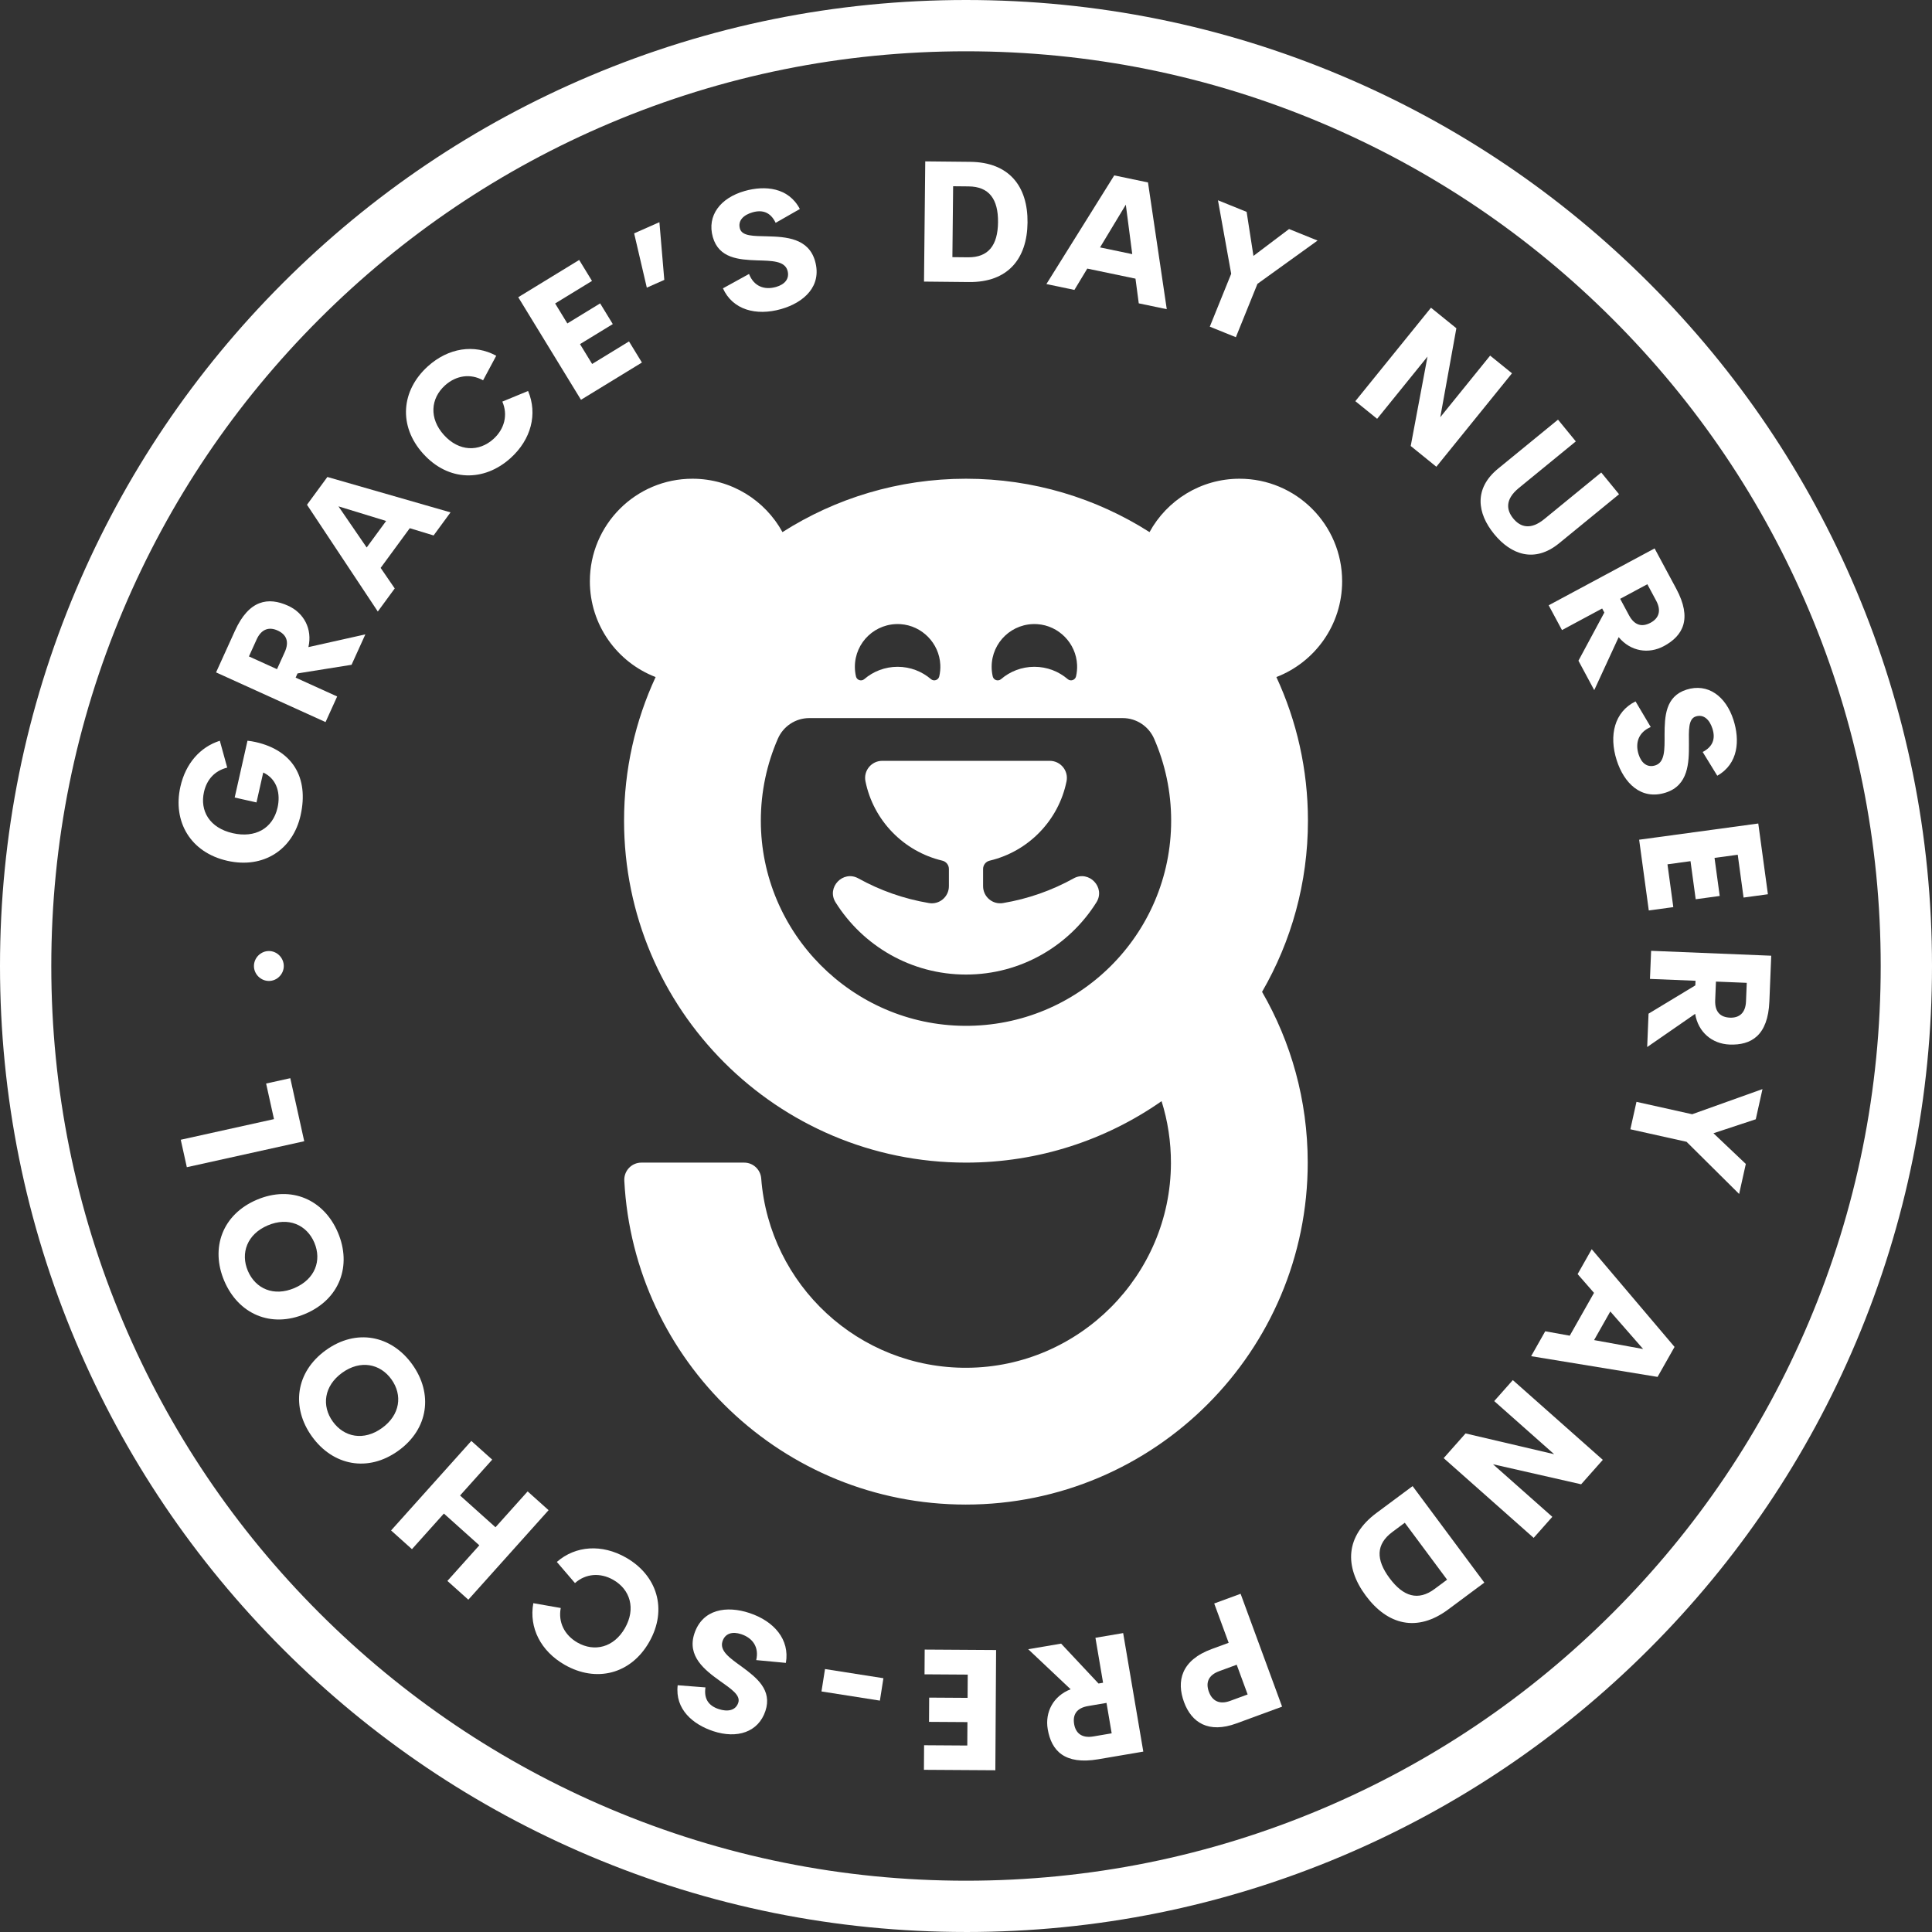 <?xml version="1.0" encoding="UTF-8"?>
<svg id="uuid-2225ea78-3779-471e-aaf8-0acf374d4456" data-name="Layer 2" xmlns="http://www.w3.org/2000/svg" width="1601.58" height="1601.57" viewBox="0 0 1601.58 1601.57">
  <rect x="0" y="0" width="1601.58" height="1601.57" fill="#333333" stroke="none"/>
  <defs>
    <style>
      .uuid-ed09a9cb-d110-4164-9835-7bfa8bc04dea {
        fill: #fff;
        stroke-width: 0px;
      }
    </style>
  </defs>
  <g id="uuid-7ac4a08c-f7ca-4184-8b37-63a3138a9599" data-name="Layer 1">
    <g>
      <g>
        <path class="uuid-ed09a9cb-d110-4164-9835-7bfa8bc04dea" d="M1112.6,481.89c0-46.97-38.07-85.04-85.04-85.04-32.19,0-60.19,17.88-74.63,44.25-43.96-28.02-96.15-44.25-152.14-44.25s-108.18,16.24-152.14,44.25c-14.44-26.37-42.45-44.25-74.63-44.25-46.97,0-85.04,38.07-85.04,85.04,0,36.2,22.63,67.1,54.51,79.37-16.78,36.2-26.16,76.53-26.16,119.06,0,156.55,126.91,283.46,283.46,283.46,60.3,0,116.19-18.84,162.13-50.94,5.1,16.27,7.82,33.6,7.76,51.57-.34,92.82-76.01,168.78-168.82,169.44-90.07.65-164.09-68.73-170.83-156.92-.57-7.41-6.7-13.15-14.13-13.15h-85.21c-8.14,0-14.58,6.84-14.16,14.97,7.78,149.59,131.54,268.49,283.07,268.5,156.51,0,283.59-127.17,283.47-283.69-.04-51.48-13.82-99.74-37.85-141.34,24.18-41.73,38.03-90.2,38.03-141.9,0-42.53-9.38-82.85-26.16-119.06,31.88-12.27,54.51-43.17,54.51-79.37ZM859.86,517.4c17.83,1.17,32.17,15.81,33.01,33.67.15,3.31-.15,6.52-.85,9.59-.71,3.12-4.47,4.41-6.9,2.33-7.43-6.37-17.08-10.23-27.64-10.23s-20.21,3.85-27.64,10.23c-2.4,2.06-6.17.85-6.88-2.23-.6-2.57-.91-5.25-.91-8,0-20.36,17.17-36.71,37.82-35.35ZM746.48,517.4c17.83,1.17,32.17,15.81,33.01,33.67.15,3.31-.15,6.52-.85,9.59-.71,3.12-4.47,4.41-6.9,2.33-7.43-6.37-17.09-10.23-27.64-10.23s-20.21,3.85-27.64,10.23c-2.4,2.06-6.17.85-6.88-2.23-.6-2.57-.91-5.25-.91-8,0-20.36,17.17-36.71,37.82-35.35ZM799.49,850.39c-93.06-.69-168.79-77.02-168.78-170.09,0-24.16,5.05-47.15,14.13-67.96,4.52-10.35,14.72-17.06,26.01-17.06h259.87c11.34,0,21.53,6.78,26.05,17.17,9.06,20.79,14.09,43.74,14.09,67.87,0,94.36-76.85,170.78-171.38,170.07Z"/>
        <path class="uuid-ed09a9cb-d110-4164-9835-7bfa8bc04dea" d="M890,728.17c-17.9,9.93-37.64,16.95-58.57,20.45-8.62,1.44-16.47-5.25-16.47-13.99v-14.29c0-3.29,2.27-6.14,5.47-6.89,32.08-7.59,57.14-33.33,63.71-65.8,1.77-8.76-4.97-16.94-13.91-16.94h-138.88c-8.94,0-15.68,8.18-13.91,16.94,6.56,32.46,31.63,58.21,63.71,65.8,3.2.76,5.47,3.6,5.47,6.89v14.29c0,8.74-7.85,15.44-16.47,13.99-20.93-3.5-40.66-10.52-58.57-20.45-12.74-7.07-26.65,7.51-18.91,19.85,22.56,35.95,62.54,59.86,108.12,59.86s85.56-23.9,108.12-59.86c7.74-12.34-6.17-26.91-18.91-19.85Z"/>
      </g>
      <g>
        <path class="uuid-ed09a9cb-d110-4164-9835-7bfa8bc04dea" d="M212.05,615.18c30.08,6.77,44.27,29.03,37.12,60.78-6.37,28.28-30.61,44.41-60.69,37.63-30.55-6.88-45.46-32.45-38.93-61.47,4.31-19.14,16.3-32.84,32.68-38.05l6.13,22.26c-10.47,2.62-16.96,9.98-19.26,20.19-3.55,15.74,4.7,29.86,23.9,34.19,18.34,4.13,33.14-3.68,37.1-21.29,2.43-10.8.15-23.37-11.89-29.03l-5.59,24.81-18.07-4.07,10.61-47.09c2.39.26,4.69.64,6.89,1.13Z"/>
        <path class="uuid-ed09a9cb-d110-4164-9835-7bfa8bc04dea" d="M246.65,558.25l-1.58,3.49,34.43,15.62-9.63,21.23-90.76-41.19,15.65-34.49c11.72-25.83,27.67-28.21,44.1-20.75,13.01,5.9,20.27,19.18,16.8,34.28l47.21-10.56-11.44,25.21-44.77,7.16ZM229.63,554.73l6.39-14.07c4.01-8.84,1.34-14.71-5.94-18.01-6.85-3.11-13.33-1.4-17.34,7.44l-6.38,14.07,23.28,10.57Z"/>
        <path class="uuid-ed09a9cb-d110-4164-9835-7bfa8bc04dea" d="M339.69,437.86l-24.14,32.91,11.67,17.04-14.03,19.13-58.7-88.5,16.9-23.04,102.08,29.35-14.03,19.13-19.75-6.01ZM320.09,431.87l-39.52-12.12,23.39,34.11,16.13-21.99Z"/>
        <path class="uuid-ed09a9cb-d110-4164-9835-7bfa8bc04dea" d="M350.83,376.16c-20.86-23.07-18.26-52.51,3.8-72.45,16.99-15.36,38.55-18.72,56.73-8.8l-10.9,20.36c-10.45-5.85-22.4-4.08-31.57,4.22-11.97,10.82-13.33,27.35-.86,41.14,12.47,13.79,29.05,14.1,41.02,3.28,9.18-8.3,12.14-20,7.37-30.99l21.35-8.8c8.04,19.09,2.52,40.2-14.46,55.56-22.06,19.94-51.61,19.56-72.46-3.51Z"/>
        <path class="uuid-ed09a9cb-d110-4164-9835-7bfa8bc04dea" d="M460.19,251.56l10.13,16.56,27.18-16.62,10.49,17.15-27.18,16.62,10.06,16.45,30.56-18.69,10.7,17.5-50.51,30.89-52.01-85.03,50.51-30.89,10.63,17.38-30.56,18.69Z"/>
        <path class="uuid-ed09a9cb-d110-4164-9835-7bfa8bc04dea" d="M536.19,238.45l-10.5-45,20.94-9.27,4.06,47.85-14.5,6.42Z"/>
        <path class="uuid-ed09a9cb-d110-4164-9835-7bfa8bc04dea" d="M599.3,239.02l21.63-11.91c4,10.31,12.72,13.51,22.39,10.76,7.23-2.06,11.43-6.8,9.5-13.58-2.38-8.13-13.03-8.09-25.29-8.45-15.01-.56-31.6-1.68-36.61-19.3-5.08-17.89,6.39-32.52,26.38-38.2,16.83-4.79,36.38-3.02,45.75,14.92l-20.05,11.46c-4.18-8.69-10.76-11.08-19.11-8.71-7.43,2.11-12.42,6.8-10.52,13.51,1.81,6.38,11.48,6.12,22.78,6.39,15.32.41,34.1,1.46,39.52,20.53,5.89,20.71-9.13,34.36-28.14,39.77-20.78,5.91-40.19.62-48.24-17.2Z"/>
        <path class="uuid-ed09a9cb-d110-4164-9835-7bfa8bc04dea" d="M767.01,133.78l37.32.38c32.19.33,47.78,20.25,47.47,50.32-.31,30.07-16.3,49.66-48.5,49.33l-37.32-.38,1.03-99.66ZM802.36,213.3c17.02.18,24.78-9.93,24.98-29.07.2-19.14-7.35-29.54-24.37-29.71l-12.85-.13-.61,58.78,12.85.13Z"/>
        <path class="uuid-ed09a9cb-d110-4164-9835-7bfa8bc04dea" d="M941.28,230.99l-39.95-8.34-10.67,17.68-23.22-4.85,56.24-90.08,27.97,5.84,15.57,105.07-23.22-4.85-2.71-20.47ZM938.61,210.67l-5.34-40.99-21.36,35.42,26.7,5.57Z"/>
        <path class="uuid-ed09a9cb-d110-4164-9835-7bfa8bc04dea" d="M1042.39,235.31l-17.89,44.23-21.61-8.74,17.74-43.85-10.97-60.92,23.76,9.61,5.66,36.5,29.51-22.28,23.64,9.56-49.84,35.88Z"/>
        <path class="uuid-ed09a9cb-d110-4164-9835-7bfa8bc04dea" d="M1253.41,309.45l-62.71,77.47-21.25-17.2,13.92-74.13-41.76,51.59-18.07-14.62,62.71-77.47,21.04,17.03-13.33,73.73,41.33-51.06,18.12,14.67Z"/>
        <path class="uuid-ed09a9cb-d110-4164-9835-7bfa8bc04dea" d="M1241.86,388.51l49.69-40.64,14.76,18.04-47.25,38.65c-11.32,9.26-10.5,18.04-4.62,25.24s14.37,9.79,25.7.53l47.25-38.65,14.76,18.04-49.69,40.64c-20.16,16.49-39.69,9.68-53.84-7.62-14.15-17.3-16.92-37.74,3.24-54.23Z"/>
        <path class="uuid-ed09a9cb-d110-4164-9835-7bfa8bc04dea" d="M1329.96,507.8l-1.81-3.37-33.3,17.89-11.03-20.54,87.8-47.16,17.92,33.36c13.42,24.99,5.64,39.1-10.26,47.64-12.59,6.76-27.55,4.48-37.44-7.44l-20.25,43.93-13.1-24.39,21.46-39.93ZM1343.08,496.41l7.31,13.61c4.59,8.55,10.87,9.99,17.92,6.2,6.63-3.56,9.2-9.75,4.6-18.3l-7.31-13.61-22.52,12.1Z"/>
        <path class="uuid-ed09a9cb-d110-4164-9835-7bfa8bc04dea" d="M1355.83,581.45l12.59,21.24c-10.17,4.32-13.09,13.15-10.04,22.72,2.29,7.16,7.16,11.2,13.87,9.06,8.05-2.64,7.67-13.28,7.63-25.54.08-15.02.67-31.64,18.12-37.21,17.71-5.65,32.7,5.35,39.02,25.14,5.32,16.67,4.18,36.26-13.45,46.19l-12.09-19.67c8.55-4.45,10.73-11.1,8.09-19.37-2.35-7.36-7.19-12.2-13.83-10.08-6.32,2.02-5.75,11.66-5.66,22.97.08,15.33-.37,34.13-19.25,40.15-20.51,6.55-34.63-8.03-40.64-26.85-6.57-20.58-1.91-40.14,15.65-48.76Z"/>
        <path class="uuid-ed09a9cb-d110-4164-9835-7bfa8bc04dea" d="M1440.54,708.56l-19.24,2.62,4.3,31.56-19.91,2.71-4.3-31.56-19.1,2.6,4.83,35.49-20.32,2.77-7.99-58.65,98.75-13.44,7.99,58.65-20.18,2.75-4.83-35.49Z"/>
        <path class="uuid-ed09a9cb-d110-4164-9835-7bfa8bc04dea" d="M1405.39,816.85l.16-3.82-37.77-1.54.95-23.29,99.58,4.06-1.54,37.84c-1.15,28.34-15.04,36.54-33.07,35.8-14.27-.58-25.99-10.16-28.45-25.45l-39.78,27.52,1.13-27.66,38.79-23.46ZM1422.48,813.71l-.63,15.44c-.39,9.7,4.28,14.13,12.27,14.46,7.51.31,12.88-3.72,13.27-13.42l.63-15.44-25.54-1.04Z"/>
        <path class="uuid-ed09a9cb-d110-4164-9835-7bfa8bc04dea" d="M1398.1,946.52l-46.57-10.37,5.07-22.75,46.17,10.28,58.29-20.85-5.57,25.02-35.08,11.59,26.83,25.44-5.54,24.89-43.59-43.25Z"/>
        <path class="uuid-ed09a9cb-d110-4164-9835-7bfa8bc04dea" d="M1301.28,1107.26l20.11-35.51-13.58-15.55,11.69-20.64,68.66,81-14.08,24.86-104.81-17.18,11.69-20.64,20.32,3.65ZM1321.45,1110.9l40.67,7.4-27.22-31.13-13.44,23.73Z"/>
        <path class="uuid-ed09a9cb-d110-4164-9835-7bfa8bc04dea" d="M1271.37,1274.86l-74.6-66.11,18.14-20.47,73.44,17.22-49.68-44.03,15.42-17.4,74.6,66.11-17.96,20.26-73.07-16.61,49.17,43.58-15.46,17.45Z"/>
        <path class="uuid-ed09a9cb-d110-4164-9835-7bfa8bc04dea" d="M1230.47,1311.95l-29.96,22.27c-25.84,19.21-50.3,12.77-68.25-11.37s-17.06-49.42,8.79-68.63l29.96-22.27,59.46,80ZM1154.22,1269.99c-13.66,10.15-13.73,22.9-2.31,38.26,11.42,15.36,23.72,19.08,37.38,8.93l10.31-7.67-35.07-47.19-10.32,7.67Z"/>
        <path class="uuid-ed09a9cb-d110-4164-9835-7bfa8bc04dea" d="M981.53,1411c-6.37-17.33-2.4-34.66,22.88-43.96l14.12-5.19-11.98-32.6,21.88-8.04,34.39,93.56-37.8,13.89c-23.23,8.54-37.27-.72-43.49-17.66ZM1002.17,1402.54c2.67,7.25,8.48,10.79,17.59,7.45l14.5-5.33-9.06-24.64-14.5,5.33c-9.11,3.35-11.37,9.5-8.54,17.2Z"/>
        <path class="uuid-ed09a9cb-d110-4164-9835-7bfa8bc04dea" d="M910.65,1395.6l3.77-.64-6.33-37.27,22.98-3.91,16.7,98.26-37.34,6.35c-27.97,4.75-38.86-7.12-41.89-24.92-2.39-14.09,4.54-27.54,18.99-33.11l-35.18-33.2,27.29-4.64,31,33.08ZM917.26,1411.67l-15.23,2.59c-9.57,1.63-12.93,7.12-11.59,15.01,1.26,7.41,6.31,11.83,15.88,10.2l15.23-2.59-4.28-25.21Z"/>
        <path class="uuid-ed09a9cb-d110-4164-9835-7bfa8bc04dea" d="M801.86,1446.99l.12-19.41-31.85-.2.13-20.1,31.85.2.12-19.28-35.82-.23.13-20.51,59.2.37-.63,99.67-59.2-.37.13-20.37,35.82.23Z"/>
        <path class="uuid-ed09a9cb-d110-4164-9835-7bfa8bc04dea" d="M729.41,1409.77l-48.42-7.6,2.92-18.57,48.42,7.6-2.92,18.57Z"/>
        <path class="uuid-ed09a9cb-d110-4164-9835-7bfa8bc04dea" d="M651.47,1378.49l-24.58-2.31c2.49-10.77-2.93-18.33-12.47-21.49-7.14-2.37-13.27-.8-15.49,5.89-2.6,8.07,6.23,14.02,16.16,21.2,12.1,8.91,25.2,19.15,19.43,36.54-5.85,17.65-23.56,23.3-43.29,16.76-16.61-5.5-31.79-17.95-29.45-38.06l23.03,1.8c-1.43,9.54,2.67,15.21,10.91,17.94,7.33,2.43,14.1,1.36,16.29-5.26,2.09-6.29-6.05-11.51-15.25-18.09-12.45-8.95-27.38-20.38-21.15-39.2,6.77-20.44,26.87-23.29,45.63-17.07,20.51,6.79,33.59,22.08,30.23,41.34Z"/>
        <path class="uuid-ed09a9cb-d110-4164-9835-7bfa8bc04dea" d="M538.21,1361.11c-15.4,27.02-44.18,33.75-70.01,19.03-19.9-11.34-29.83-30.77-26.09-51.14l22.74,3.99c-2.29,11.75,3.12,22.55,13.87,28.68,14.01,7.99,30.15,4.12,39.35-12.03,9.21-16.15,4.31-32-9.7-39.99-10.75-6.13-22.8-5.28-31.74,2.68l-15.03-17.53c15.62-13.6,37.4-14.95,57.29-3.62,25.83,14.72,34.71,42.91,19.31,69.94Z"/>
        <path class="uuid-ed09a9cb-d110-4164-9835-7bfa8bc04dea" d="M324.2,1268.71l66.52-74.21,17.31,15.51-26.65,29.72,29.37,26.33,26.65-29.72,17.36,15.56-66.52,74.21-17.36-15.56,26.46-29.52-29.37-26.33-26.47,29.52-17.3-15.51Z"/>
        <path class="uuid-ed09a9cb-d110-4164-9835-7bfa8bc04dea" d="M330.2,1202.62c-25.24,18.18-54.21,12.34-71.59-11.79-17.34-24.08-13.69-53.41,11.55-71.58,25.19-18.14,54.21-12.34,71.55,11.74,17.38,24.13,13.68,53.5-11.51,71.64ZM283.65,1137.99c-15.09,10.87-17.15,27.43-7.8,40.41,9.43,13.09,25.71,16.28,40.8,5.41,15.09-10.87,17.23-27.32,7.8-40.41-9.35-12.98-25.71-16.28-40.8-5.41Z"/>
        <path class="uuid-ed09a9cb-d110-4164-9835-7bfa8bc04dea" d="M253.15,1089.1c-28.62,12.18-55.6.11-67.24-27.25-11.62-27.3-1.61-55.11,27.01-67.29,28.56-12.15,55.6-.11,67.21,27.19,11.64,27.36,1.57,55.2-26.98,67.35ZM221.96,1015.82c-17.11,7.28-22.76,22.98-16.49,37.7,6.32,14.84,21.5,21.53,38.6,14.25,17.11-7.28,22.81-22.86,16.49-37.7-6.26-14.72-21.5-21.53-38.6-14.25Z"/>
        <path class="uuid-ed09a9cb-d110-4164-9835-7bfa8bc04dea" d="M220.62,898.22l20.02-4.43,11.56,52.26-97.32,21.53-5.04-22.76,77.29-17.1-6.53-29.5Z"/>
        <path class="uuid-ed09a9cb-d110-4164-9835-7bfa8bc04dea" d="M222.94,813.19c-6.84,0-12.44-5.69-12.43-12.38,0-6.77,5.62-12.44,12.45-12.43,6.7,0,12.3,5.69,12.29,12.45,0,6.7-5.62,12.37-12.32,12.36Z"/>
      </g>
      <path class="uuid-ed09a9cb-d110-4164-9835-7bfa8bc04dea" d="M800.79,1601.57c-108.1,0-212.97-21.18-311.71-62.94-95.36-40.33-181-98.07-254.53-171.61-73.54-73.54-131.27-159.17-171.61-254.53C21.18,1013.76,0,908.88,0,800.79s21.18-212.97,62.94-311.71c40.33-95.36,98.07-181,171.61-254.53,73.54-73.54,159.17-131.27,254.53-171.61C587.82,21.18,692.69,0,800.79,0s212.97,21.18,311.71,62.94c95.36,40.33,181,98.07,254.53,171.61,73.54,73.54,131.27,159.17,171.61,254.53,41.76,98.74,62.94,203.61,62.94,311.71s-21.18,212.97-62.94,311.71c-40.33,95.36-98.07,181-171.61,254.53-73.54,73.54-159.17,131.27-254.53,171.61-98.74,41.76-203.61,62.94-311.71,62.94ZM800.79,42.52c-102.38,0-201.68,20.05-295.15,59.58-90.29,38.19-171.39,92.87-241.03,162.51-69.65,69.64-124.32,150.74-162.51,241.03-39.53,93.47-59.58,192.77-59.58,295.15s20.05,201.68,59.58,295.15c38.19,90.29,92.87,171.39,162.51,241.03,69.64,69.65,150.74,124.32,241.03,162.51,93.47,39.53,192.77,59.58,295.15,59.58s201.68-20.05,295.15-59.58c90.29-38.19,171.39-92.87,241.03-162.51s124.32-150.74,162.51-241.03c39.53-93.47,59.58-192.77,59.58-295.15s-20.05-201.68-59.58-295.15c-38.19-90.29-92.87-171.39-162.51-241.03-69.65-69.65-150.74-124.32-241.03-162.51-93.47-39.53-192.77-59.58-295.15-59.58Z"/>
    </g>
  </g>
</svg>